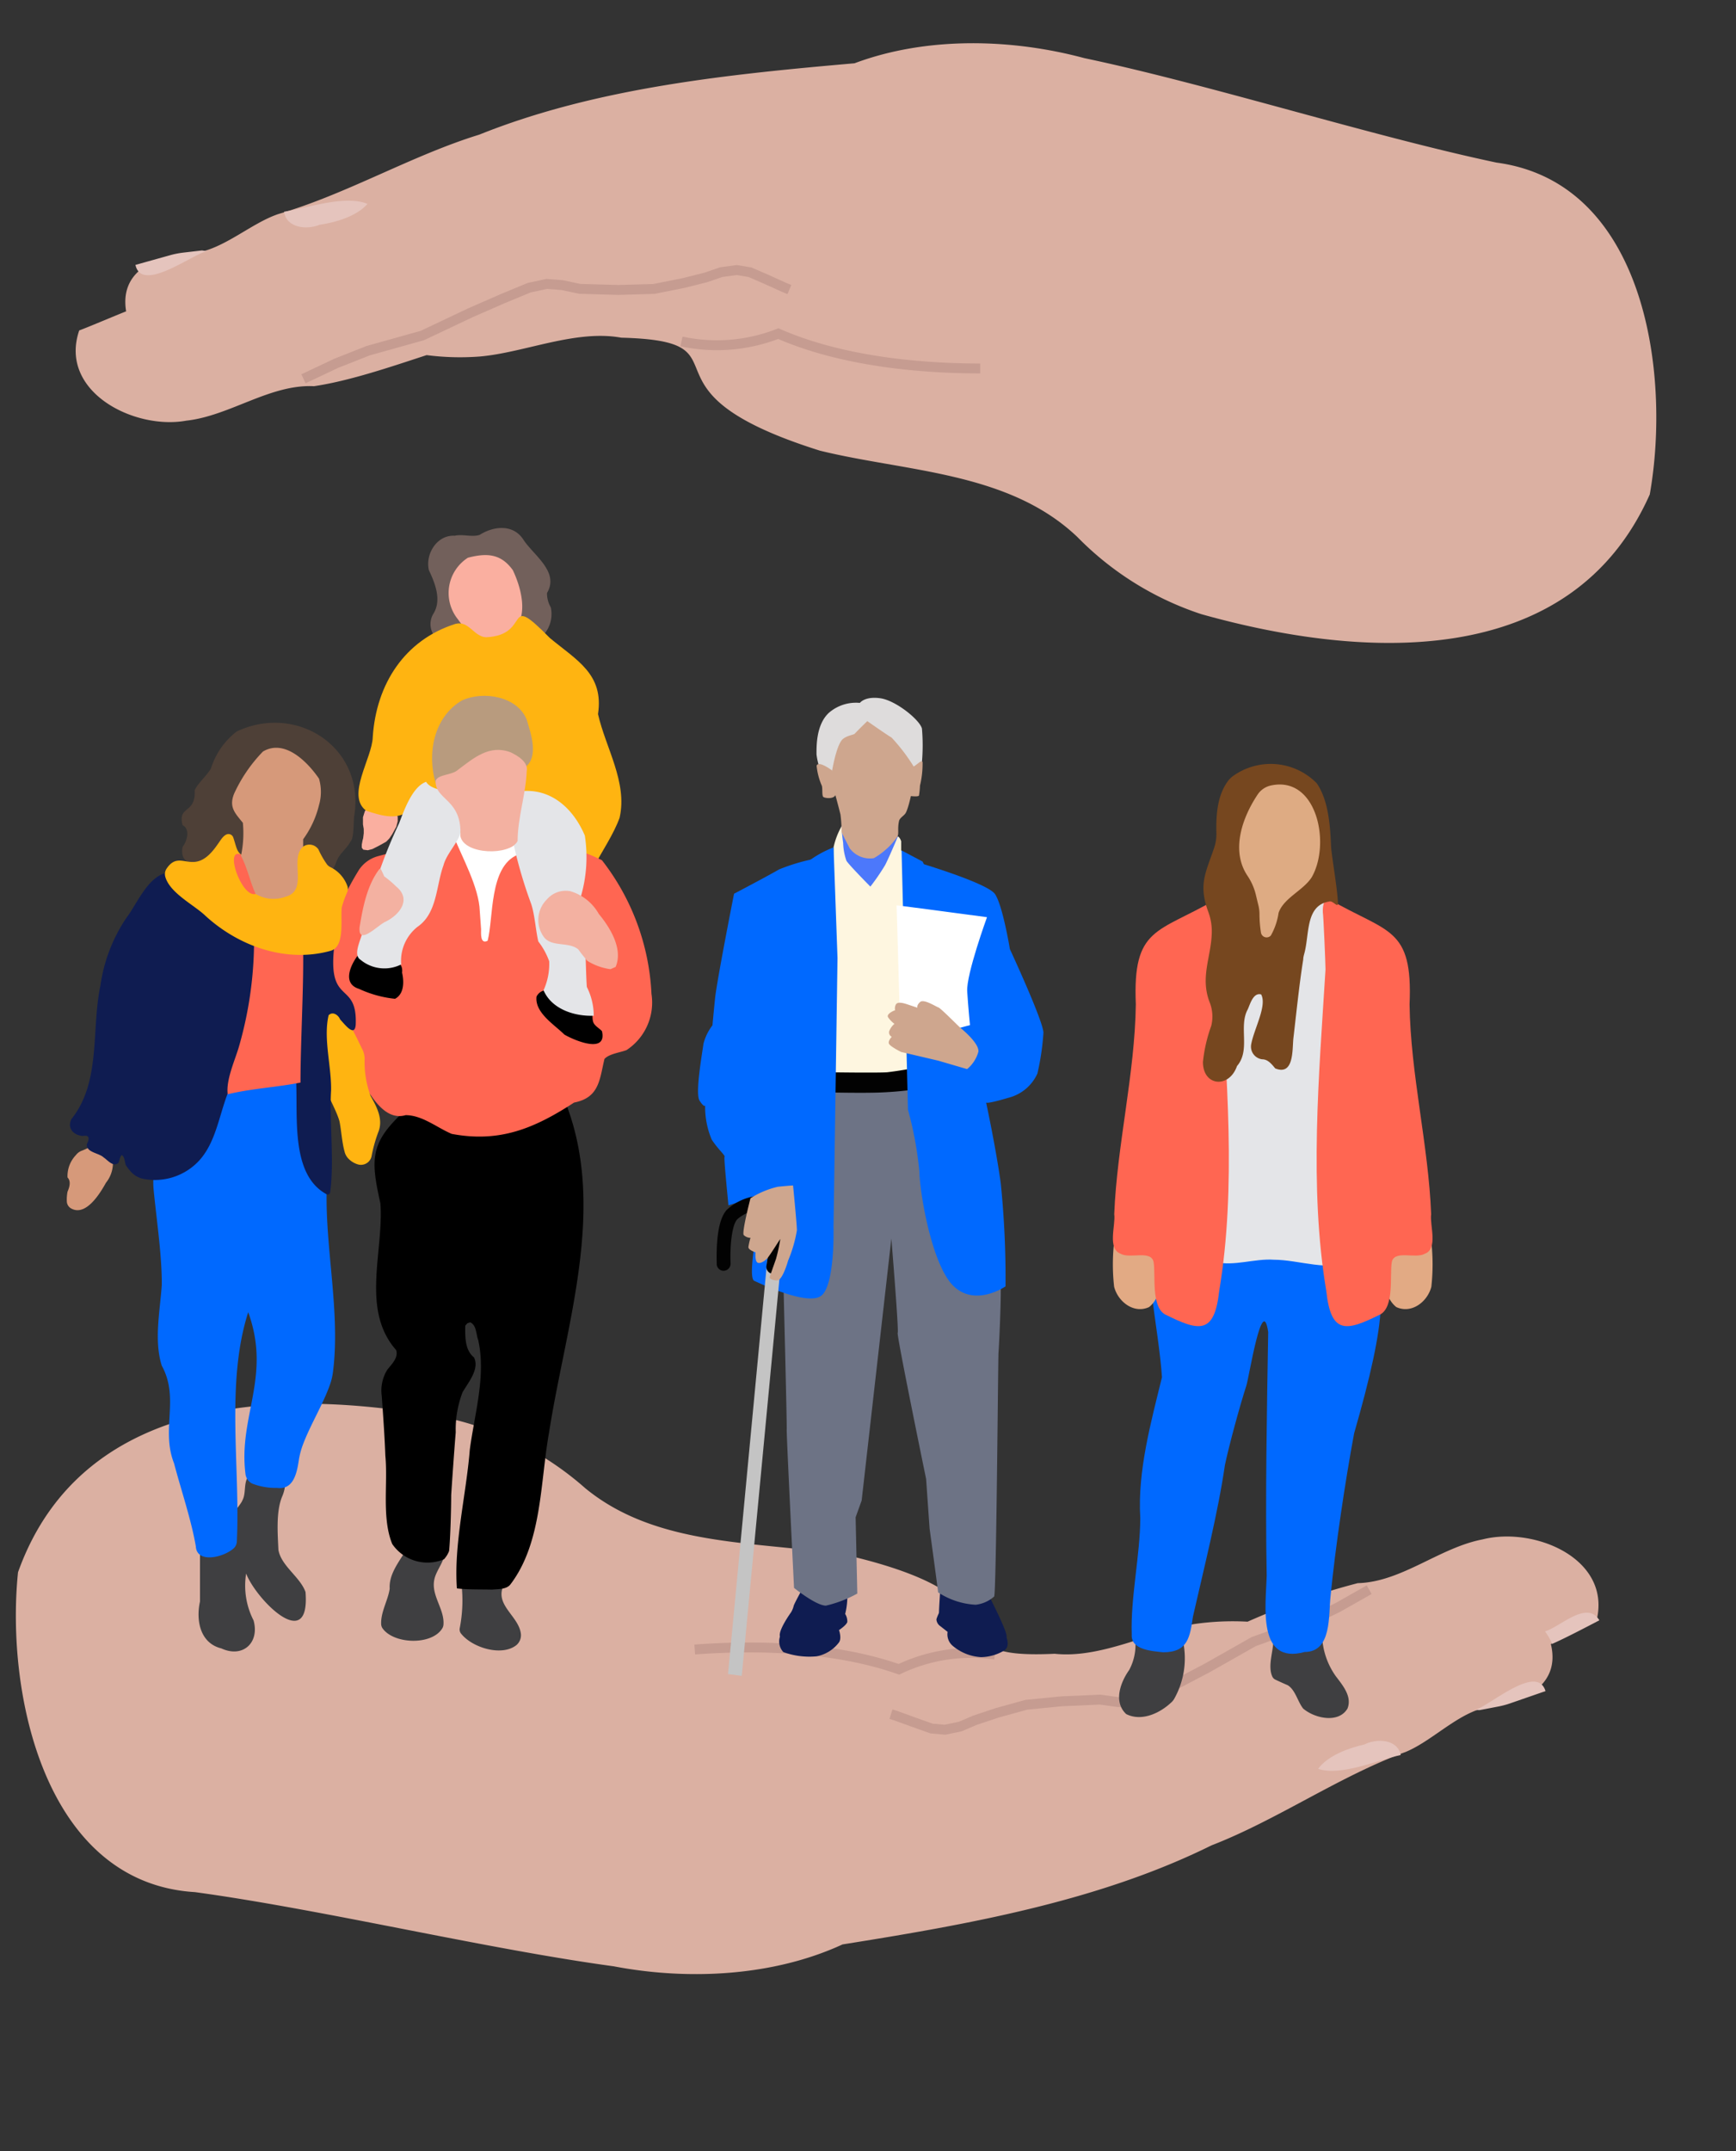 <svg xmlns="http://www.w3.org/2000/svg" viewBox="0 0 175.34 217.22"><rect x="0" y="0" width="175.34" height="217.22" fill="#333333" stroke="none"/><defs><style>.cls-1{fill:#dbb0a2;}.cls-2{fill:none;stroke:#c69c91;stroke-miterlimit:10;}.cls-3{fill:#e5c4bd;}.cls-4{fill:#3f3f41;}.cls-5{fill:#72605b;}.cls-6{fill:#faafa0;}.cls-7{fill:#ffb411;}.cls-8{fill:#ff6652;}.cls-9{fill:#fff;}.cls-10{fill:#e4e5e8;}.cls-11{fill:#b89b7e;}.cls-12{fill:#f3b1a1;}.cls-13{fill:#d6997a;}.cls-14{fill:#0069ff;}.cls-15{fill:#0f1c51;}.cls-16{fill:#4e4037;}.cls-17{fill:#6d7385;}.cls-18{fill:#4c78fb;}.cls-19{fill:#fef6e0;}.cls-20{fill:#020202;}.cls-21{fill:#cea68e;}.cls-22{fill:#dedcdc;}.cls-23{fill:#c4c4c4;}.cls-24{fill:#e2aa84;}.cls-25{fill:#76471f;}.cls-26{fill:#deab83;}</style></defs><g id="Ebene_213" data-name="Ebene 213"><path class="cls-1" d="M161.23,163.75c-1.21.57-3.41,1.71-4.59,2.27.94,3.87-2.25,5.66-5.57,6.27-3.32.12-6.14,3.41-9.11,4.63-6.69,2.45-13,6.88-19.6,9.43-11.45,5.67-24.71,8-37.26,10-7,3.23-15.59,3.65-23.11,2.21-12.89-1.75-29.39-5.73-42.29-7.49-15.15-.92-19.14-20-17.88-32.3,6.64-18.58,27.94-18.68,44.29-15.36a31.25,31.25,0,0,1,13,6.87c7.41,6.09,17.69,5.29,26.57,6.8,20,4.72,7.27,10.56,20.85,9.92,4.66.5,9.58-2.2,14.09-3a27,27,0,0,1,5.39-.24,72.2,72.2,0,0,1,11.12-3.89c4.44-.11,8.26-3.59,12.62-4.42C155,154.12,162.88,157.43,161.23,163.75Z"/><path class="cls-2" d="M100.49,167.08a17,17,0,0,0-9.7,1.49c-6.3-2.22-14-2.49-20.62-2"/><polyline class="cls-2" points="138.29 160.53 135.11 162.33 131.98 163.84 126.63 165.77 121.95 168.42 118.81 170.07 116.22 171.38 114.49 171.88 112.93 171.88 111.11 171.63 107.23 171.8 103.66 172.15 100.7 172.97 98.48 173.71 96.99 174.35 95.43 174.67 94.09 174.55 92.37 173.94 90.44 173.24 89.99 173.1"/><path class="cls-3" d="M133.13,178.62c1-1.35,3.08-2.1,4.67-2.46,1.23-.62,3.32-.58,3.68,1.06C139.14,177.74,135.44,179.39,133.13,178.62Z"/><path class="cls-3" d="M149,172.68c1.57-.52,6.25-4.71,7.1-1.91L152.55,172a8.57,8.57,0,0,1-1.23.33l-1.87.36Z"/><path class="cls-3" d="M156.77,166a6,6,0,0,0-.72-1.26c1.55-.46,4.23-3.19,5.49-1.12C160.43,164.2,157.93,165.51,156.77,166Z"/><path class="cls-1" d="M8,33.37c1.24-.47,3.52-1.45,4.74-1.93-.65-3.92,2.66-5.48,6-5.84,3.32.12,6.37-3,9.42-4,6.85-2,13.45-5.91,20.24-8C60.25,8.84,73.64,7.5,86.31,6.39c7.23-2.71,15.81-2.51,23.21-.52,12.72,2.68,28.89,7.85,41.63,10.55,15,2,17.64,21.29,15.48,33.51-8,18-29.23,16.6-45.29,12.09a31.15,31.15,0,0,1-12.52-7.79c-6.94-6.61-17.25-6.57-26-8.72C63.17,39.34,76.33,34.45,62.75,34.1,58.14,33.26,53,35.6,48.48,36a26.23,26.23,0,0,1-5.39-.14C39.59,37,35.36,38.46,31.71,39c-4.44-.22-8.5,3-12.9,3.48C13.57,43.44,5.9,39.56,8,33.37Z"/><path class="cls-2" d="M68.83,34.48a17,17,0,0,0,9.78-.79C84.73,36.37,92.36,37.2,99,37.21"/><polyline class="cls-2" points="30.65 38.25 33.95 36.69 37.19 35.41 42.66 33.88 47.52 31.58 50.77 30.16 53.45 29.05 55.22 28.67 56.77 28.79 58.56 29.17 62.45 29.28 66.03 29.18 69.05 28.58 71.31 28.01 72.85 27.48 74.42 27.27 75.75 27.49 77.43 28.22 79.29 29.06 79.73 29.24"/><path class="cls-3" d="M37.12,20.59c-1.12,1.27-3.23,1.87-4.84,2.11-1.28.53-3.35.34-3.59-1.32C31.06,21,34.87,19.65,37.12,20.59Z"/><path class="cls-3" d="M20.89,25.36c-1.6.4-6.58,4.24-7.21,1.39l3.58-1a8.89,8.89,0,0,1,1.25-.24l1.89-.22Z"/><path class="cls-4" d="M41,156.56c-.72,1.18-1.73,2.42-1.64,3.87-.17,1.19-.93,2.37-.86,3.62a.82.82,0,0,0,.13.37c1.12,1.62,5,1.76,6.05,0a.85.85,0,0,0,.11-.35c.13-1.61-1.32-3-.9-4.66.24-1,1.25-2,1-3.1Z"/><path class="cls-4" d="M46.6,159.87a14.59,14.59,0,0,1-.17,4.57.67.67,0,0,0,.12.5c1.11,1.44,4.1,2.36,5.59,1.2a1.31,1.31,0,0,0,.47-1.16c-.23-1.89-2.92-3-1.59-5.18Z"/><path class="cls-5" d="M45.93,54.1c-1.78-.11-3,1.84-2.61,3.48.62,1.31,1.3,3,.47,4.37a2,2,0,0,0,.09,2.27c1.95-.1,9.83,2.5,11-.09a3.14,3.14,0,0,0,.75-2.8,2.79,2.79,0,0,1-.38-1.45c1.27-2.15-1.36-3.8-2.39-5.39s-3-1.37-4.41-.48C47.69,54.27,46.72,53.91,45.93,54.1Z"/><path class="cls-6" d="M37.11,81.56l-.26.36-.19.61v.71l.08.48,0,.42s-.05.47-.06.5l-.06.22-.08.43v.31l.15.2.46.06.46-.12.69-.35L39,85s.32-.31.34-.35.28-.42.28-.42l.41-.75.14-.56v-.4L40,81.8Z"/><path class="cls-6" d="M47.26,56.32a4.23,4.23,0,0,0-1,6.23c1.28,1.85,2.84,2.51,5,1.64,2.29-1.4,1.49-4.6.54-6.61C50.59,55.89,49.15,55.83,47.26,56.32Z"/><path class="cls-7" d="M41.55,81.57c-1.14,1.42-3.11.78-4.56.3-2.07-1.52.61-5.31.66-7.45C38,69.09,40.86,64.63,46,63c1.37-.36,1.85,1.3,3.1,1.35,4.7-.21,1.69-4.75,6.44.08,2.71,2.25,5.47,3.64,4.86,7.68.77,3.4,3,6.9,2.18,10.47C62,84.21,60.78,86,60,87.5L43.17,84.86Z"/><path d="M40.82,112.23c-3.52,3.21-3.36,4.93-2.4,9.29.36,4.84-2,10.74,1.59,14.81.26.78-.47,1.44-.9,2a4,4,0,0,0-.55,2.66c.12,1.7.3,4.19.36,6,.27,2.83-.38,6.31.7,8.93a4.31,4.31,0,0,0,5.22,1.54,2.62,2.62,0,0,0,.52-.84c.13-1.33.21-4.27.21-5.63.1-1.55.33-4.83.46-6.35a10.47,10.47,0,0,1,.69-4.05c.58-1,1.74-2.35,1.15-3.52-.93-.75-.89-2.11-.88-3.2l.22-.25.29-.09c.65.32.57,1.2.8,1.79.81,3.61-.38,7.49-.85,11.08-.36,4.52-1.63,9.55-1.3,14,1.06.13,2.47.09,3.55.12.58-.06,1.44,0,1.85-.52,3.21-4.21,3-10.29,3.9-15.31,1.7-10.94,5.95-22.86,1.55-33.66Z"/><path class="cls-8" d="M36.27,87.82a27.81,27.81,0,0,0-4.2,13.73l2.49,5.31c.69,1,2.14,2.59,2.79,3.59.82,1.22,2,2.63,3.62,2.16,1.68,0,3.16,1.26,4.65,1.89,4.86.92,8.38-.57,12.36-3.16,2.55-.5,2.57-2.3,3.07-4.4.44-.52,1.62-.66,2.23-.9a5.74,5.74,0,0,0,2.52-5.68,23.74,23.74,0,0,0-5-13.49c-6.54-3.29-15.6-2.32-22.59-.42A3.37,3.37,0,0,0,36.27,87.82Z"/><path class="cls-9" d="M45.75,84.25c.86,2.23,2.64,5.32,2.71,7.78l.13,1.8c0,.43-.1,1.55.66,1.17.61-2.29.14-7.44,3-8.67.15-.06.15-.65,0-.77l-.34-.22c-1.29,1-4.16-.13-5.26-1.3Z"/><path d="M36.27,96.31c-.81,1-1.8,3,0,3.55a11.34,11.34,0,0,0,3.63,1c.93-.49.92-1.74.71-2.64.27-2-3.43-1.56-4.53-1.86Z"/><path d="M55.41,100a1.15,1.15,0,0,0-1.22.64C54,102.27,56,103.47,57,104.47c1,.59,4.34,2,3.8-.34-.25-.29-.76-.53-.89-.94s0-1-.17-1.45Z"/><path class="cls-10" d="M45.21,79.84c-.67,0-1.82-.27-2.17-.89-1.38.48-2.22,2.85-2.73,4.19A49,49,0,0,0,36.7,93.73c-.06.88-1.16,2.62-.3,3.18a3.78,3.78,0,0,0,4.12.48,4.39,4.39,0,0,1,1.65-3.8c2-1.37,1.87-4.14,2.62-6.2.29-1.11,1.3-2.1,1.69-3.17C46.86,82.67,47.06,80.43,45.21,79.84Z"/><path class="cls-10" d="M51.65,84.16a45.76,45.76,0,0,0,2,7.12c.36,1.07.46,2.69.72,3.79a7.3,7.3,0,0,1,1.1,2A6.44,6.44,0,0,1,54.9,100c.82,1.91,3.13,2.65,5.07,2.57a6.5,6.5,0,0,0-.7-2.91c-.16-2.3-.08-6.58-.67-8.9a14.23,14.23,0,0,0,.47-6.38c-1.17-2.77-3.51-4.91-6.68-4.45Z"/><path class="cls-11" d="M44,79.08c-.89-3-.18-6.69,2.66-8.35,2.16-1,5.66-.41,6.56,2,.41,1.4,1.22,3.67-.17,4.75L44,79.08"/><path class="cls-12" d="M44,78.83c-.09,2,2.7,1.81,2.5,5.61.38,1.88,5,2,5.78.49,0-2.32.83-4.73.92-7.06.18-.91-.91-1.56-1.62-1.9-2.14-.81-3.7.55-5.3,1.75C45.67,78.3,44.3,78.16,44,78.83Z"/><path class="cls-12" d="M61.66,97.87l.52-.23c.78-1.83-.58-4-1.7-5.35A4.88,4.88,0,0,0,57.62,90a2.5,2.5,0,0,0-2.38.82A2.92,2.92,0,0,0,55,94.71c.85.94,2.47.37,3.42,1.17.16.25.69.9.89,1.14A5.87,5.87,0,0,0,61.66,97.87Z"/><path class="cls-12" d="M38.32,87.76c-1.25,1.64-1.67,3.87-2,5.85-.19,2,1.89-.23,2.61-.53,1.47-.72,2.67-2.29,1.06-3.58a9.81,9.81,0,0,0-1.18-1c-.1-.23-.25-.56-.37-.79Z"/><path class="cls-7" d="M32.84,109.75c.33,1.08,1.15,2.39,1.45,3.49.18.88.25,2.13.52,3.08a1.5,1.5,0,0,0,.4.7,2.18,2.18,0,0,0,1,.58,1.1,1.1,0,0,0,1.31-.8,14.91,14.91,0,0,1,.67-2.43c.55-1.3-.11-2.56-.75-3.68a9.85,9.85,0,0,1-.61-3.8,2.18,2.18,0,0,0-.24-.94c-.94-1.86-2.21-5.25-4.54-3.5Z"/><path class="cls-4" d="M20.2,156.72v5c-.42,1.9,0,4.21,2.16,4.74,2.16,1,3.88-.57,3.25-2.83a7.69,7.69,0,0,1-.75-4.73c1,2.61,6.49,8.18,6,1.87-.55-1.54-2.45-2.62-2.74-4.26-.07-1.6-.25-3.8.35-5.32,1.17-2.68-1.26-2.64-3.14-2.32-.84.57-.4,1.84-.85,2.64C24.26,152.19,20.71,156,20.2,156.72Z"/><path class="cls-13" d="M9.07,115.83a6.43,6.43,0,0,1-.81.37,1.35,1.35,0,0,0-.6.45,3.07,3.07,0,0,0-.84,2.25c.38.4.19,1,0,1.44a4.17,4.17,0,0,0-.07,1,.85.85,0,0,0,.45.7c1.46.79,2.86-1.44,3.5-2.6a3.18,3.18,0,0,0,.63-2.69l-.91-.87Z"/><path class="cls-14" d="M33,120.05,32,107.54C18.3,108.93,17.13,103,15.52,118.65a7.62,7.62,0,0,0,0,1.51c.28,2.9.78,6.22.82,9.11,0,.17,0,.33,0,.5-.18,2.61-.8,5.62,0,8.14,1.82,3.31-.11,6.45,1.24,9.86.68,2.6,1.75,5.73,2.2,8.39.1,1.75,2.79,1.12,3.83.19a1,1,0,0,0,.31-.67c.37-7.47-1.15-16,1.15-23.17,2.36,6.5-1,10.5-.28,16.3a1.25,1.25,0,0,0,.67,1,6.48,6.48,0,0,0,2.52.44c1.63.22,2-1.43,2.2-2.79a7.93,7.93,0,0,1,.42-1.59c.75-2,2-4,2.71-6a6.05,6.05,0,0,0,.32-1.32C34.4,132.55,32.82,126,33,120.05Z"/><path class="cls-15" d="M17.31,88.1a.14.14,0,0,0-.11,0c-2.15.06-3.32,3.15-4.47,4.64a16.32,16.32,0,0,0-2.59,6.8c-.94,4.43.09,9.69-2.92,13.46-.45.9.15,1.59,1.08,1.71.19,0,.56-.1.63.16s-.1.51-.17.72c0,.8,1.22.83,1.71,1.29.42.28.95,1,1.49.55.11-.22.15-.63.33-.79.32.16.31.74.41,1a4.58,4.58,0,0,0,.53.69,2.29,2.29,0,0,0,1.28.72,6.09,6.09,0,0,0,5.43-1.67c2-2,2.2-5.17,3.35-7.65a.2.2,0,0,1,.19-.13l6.17-.65a.23.23,0,0,1,.26.22c.18,3.65-.56,9.47,3.08,11.43a.24.24,0,0,0,.35-.17c.44-3-.08-7.3.1-10.31.05-2.42-.8-5.22-.25-7.6.43-.43,1,0,1.16.42.42.43,1.49,1.9,1.58.51.17-4.58-3-1.69-2.12-8.27a.23.23,0,0,0-.14-.25Z"/><path class="cls-16" d="M25.44,85.93c-1.53.33-7.6,3-7-.4.46-.62.8-1.78,0-2.21-.52-2,1.36-1.1,1.22-3.51.34-.75,1.26-1.51,1.65-2.22a7.53,7.53,0,0,1,2.61-3.73C30,71,36.89,75.49,35.78,82.4c-.09.43,0,2.28-.39,2.59-.29.59-1,1.16-1.29,1.75S33.77,88,33,87.9Z"/><path class="cls-8" d="M25.66,95.27a38.78,38.78,0,0,1-1.54,10.47c-.4,1.35-1.31,3.33-1.12,4.76,2.33-.57,5-.71,7.35-1.18,0-3.91.32-9.4.27-13.29Z"/><path class="cls-7" d="M23.56,84.57a.51.51,0,0,0-.64-.32c-.41.14-.69.69-.93,1-2.44,3.59-3.7.3-5.16,2.46a1,1,0,0,0-.15.77c.42,1.69,2.95,2.91,4.07,4,3.38,3.09,8.18,4.8,12.69,3.52,1.42-.46.94-3.16,1.08-4.38A10.92,10.92,0,0,1,35.11,90a1.14,1.14,0,0,0,0-.45,3.38,3.38,0,0,0-1.77-2,1.09,1.09,0,0,1-.29-.23,9,9,0,0,1-.89-1.55,1.1,1.1,0,0,0-1.58-.25l-4.85.83C23.91,86.74,24,85.84,23.56,84.57Z"/><path class="cls-8" d="M24.45,86.34c-1.93-1-.06,4.37,1.37,3.93-.27-1.14-.32-3.2-1.48-3.85"/><path class="cls-13" d="M26.56,75.89a15.13,15.13,0,0,0-2.92,4.27c-.53,1.35.09,1.94.89,2.93a10.93,10.93,0,0,1-.19,3.33c.68,1.3.92,2.65,1.48,3.85a3.5,3.5,0,0,0,3,.29c2.4-.63.36-3.8,1.8-5.07v-.74a9.72,9.72,0,0,0,1.6-3.45,4.76,4.76,0,0,0,0-2.67C31.05,76.92,28.75,74.59,26.56,75.89Z"/><g id="_1" data-name="1"><path id="_1-2" data-name="1" class="cls-15" d="M95.41,162.18l-.57.7a3.84,3.84,0,0,0-.26.64.9.9,0,0,0,.42.71l.71.56a1.52,1.52,0,0,0,.53,1.42,4.84,4.84,0,0,0,2.85,1.13,4.68,4.68,0,0,0,2.37-.69c.61-.46.16-1.38.16-1.38a9.71,9.71,0,0,0-2.34-1.75C98.3,163.14,95.41,162.18,95.41,162.18Z"/><path id="_2" data-name="2" class="cls-15" d="M99.67,160.72s2.06,3.94,2,4.55-.53,1.13-2,1.35a4,4,0,0,1-3.43-1.29,5.33,5.33,0,0,1-.29-1.52c0-.06-1.11-.43-1.11-.93s.14-2.48.14-2.48Z"/></g><g id="_2-2" data-name="2"><path id="_1-3" data-name="1" class="cls-15" d="M85,162.55a3.28,3.28,0,0,1,.36.42,1.44,1.44,0,0,1,.22.82c-.09.33-.84.82-.84.82s.3.81,0,1.24a3.68,3.68,0,0,1-2.28,1.41,7.68,7.68,0,0,1-3.34-.43,1.58,1.58,0,0,1-.35-1.54c.1-.4,1.54-.81,1.73-.88S85,162.55,85,162.55Z"/><path id="_2-3" data-name="2" class="cls-15" d="M81.63,159.39s-1.44,2.55-1.47,2.79a2.28,2.28,0,0,1-.26.63s-1.37,1.89-1.11,2.48a2.16,2.16,0,0,0,1.93,1.11c.91,0,2.64-.16,3.13-.65a2.54,2.54,0,0,0,.52-1.47,12.13,12.13,0,0,0,1-1.32,7.38,7.38,0,0,0,.17-2.56C85.45,160.33,81.63,159.39,81.63,159.39Z"/></g><path id="_1-4" data-name="1" class="cls-17" d="M98.54,114.85a139.17,139.17,0,0,1,2.54,15.32c0,2.25-.19,6-.23,6.43s-.22,24.54-.44,24.62a3.38,3.38,0,0,1-1.87.83,7.67,7.67,0,0,1-3.79-1.25c0-.17-.86-6.45-.86-6.45l-.35-5s-3-14.58-2.87-14.75-.64-9.53-.64-9.53l-3,26.45-.61,1.7.17,7.7a12.22,12.22,0,0,1-3.17,1.22c-1,0-3.22-1.79-3.22-1.79s-.78-15.74-.74-16-.35-15.53-.35-15.53,2-19.14,2.09-19.23,9.66,0,9.66,0l6.09-.48Z"/><path id="_1-5" data-name="1" class="cls-18" d="M85,83.44a12.73,12.73,0,0,0-.4,2.21c0,.85,2.81,4.47,2.87,4.57s1.57,0,1.79-.33,1.87-4.6,1.69-5-.23-.47-.36-.37-2.35,1.51-3,1.18A27.41,27.41,0,0,1,85,83.44Z"/><path id="_2-4" data-name="2" class="cls-19" d="M85,83.44a7.59,7.59,0,0,0-.81,2.13c0,.67-.78,23.23-.78,23.23s5.91,0,6.21,0a25.88,25.88,0,0,0,3.53-1.13c.26-.13-1-20.39-1.13-20.55s-.74-1-1-1.25c0-.06,0-.79,0-.92-.14-.42-.33-.48-.33-.48s-.89,2.11-1.28,2.87a21.74,21.74,0,0,1-1.5,2.19s-2.16-2.18-2.42-2.61a6,6,0,0,1-.33-1.8A16.48,16.48,0,0,1,85,83.44Z"/><path id="_3" data-name="3" class="cls-20" d="M83.88,110.32c.13,0,3.33.07,5.05,0a34.52,34.52,0,0,0,4.15-.41c.07,0,.07-2.24.07-2.24a34.44,34.44,0,0,1-3.55.61c-1.11.07-5.72,0-5.72,0v2Z"/><g id="_4" data-name="4"><path id="_1-6" data-name="1" class="cls-14" d="M92.42,87s7.3,2.14,8.08,3.29S102,95.84,102,95.84s3.35,7.22,3.39,8.44a25.47,25.47,0,0,1-.61,4.13,4.39,4.39,0,0,1-2.91,2.44c-2.31.69-2.27.48-2.27.48s1,4.65,1.48,8.17a94.74,94.74,0,0,1,.48,10.4s-3,2.09-5.22,0-3.44-9.44-3.48-11.57a35.93,35.93,0,0,0-1.13-6.18Z"/><path id="_2-5" data-name="2" class="cls-14" d="M83.18,86.57a19.35,19.35,0,0,0-4.48,1.22c-1.21.7-4.56,2.46-4.56,2.46s-1.74,8.81-1.92,10.59-.26,2.7-.26,2.7a5.1,5.1,0,0,0-.91,1.87c-.09.78-.87,5-.39,5.74s.56.48.56.48a8.52,8.52,0,0,0,.66,3.44c.65,1,1.39,1.61,1.3,1.74s.39,4.74.39,4.91a36.5,36.5,0,0,0,3.48-1.26c.13,0-1.74,8.48-.87,8.88s5.48,2.55,6.79,1.49,1.22-6.41,1.22-6.41S82.4,90.53,82.45,90.31Z"/><path id="_3-2" data-name="3" class="cls-14" d="M84.19,85.57a10.85,10.85,0,0,0-2.74,1.55,13.36,13.36,0,0,0-1.66,2.93l1.48,1.22-1.78,1.65s3.26,17.19,3.69,21.58,1,9.92,1,9.92l.41-27.67Z"/><path id="_4-2" data-name="4" class="cls-14" d="M91.06,85.88,93.18,87l1.92,3.83-1.52,1.26a7.62,7.62,0,0,0,1,1.09c.13,0-2.87,19-2.87,19Z"/></g><g id="_3-3" data-name="3"><path id="_1-7" data-name="1" class="cls-21" d="M84.66,73.38c-.13.1-1.4,2.32-1.23,3.36.11.71,1,3.6,1.46,5.52A13.44,13.44,0,0,1,85,84c.16.43.71,1.43.82,1.66a2.55,2.55,0,0,0,2.44,1,7.53,7.53,0,0,0,2.37-2.15c.19-.32,0-.79.17-1.58.06-.35.5-.53.68-.84.44-.78,1.4-5.16.62-6.62S90.41,72.53,89,72.24,84.66,73.38,84.66,73.38Z"/><path id="_2-6" data-name="2" class="cls-22" d="M83.79,79.47a6.92,6.92,0,0,1-1.32-3.28c0-.77-.06-3,1.25-4.21a4.18,4.18,0,0,1,3.13-1s.49-.69,2.06-.47,4,2.19,4.21,3.07a20,20,0,0,1,0,3.37l-.79.53a18.52,18.52,0,0,0-2.28-3c-.59-.35-2.45-1.66-2.45-1.66s-.91.88-1.27,1.27c-.11.13-.91.19-1.31.65C84.22,75.78,83.79,79.47,83.79,79.47Z"/><path id="_3-4" data-name="3" class="cls-21" d="M84.05,77.81s-1.39-1.06-1.57-.48a6.64,6.64,0,0,0,.52,2c.1.23,0,1,.15,1.14s1.09.26,1.25-.23A8.24,8.24,0,0,0,84.05,77.81Z"/><path id="_4-3" data-name="4" class="cls-21" d="M92,77.59c.82-.49,1-.85,1.18-.65a9.21,9.21,0,0,1-.26,2.39,8.27,8.27,0,0,1-.1,1c-.07.2-1.27,0-1.27,0Z"/></g><path id="_4-4" data-name="4" class="cls-9" d="M90.56,91.42c.15,0,9.13,1.2,9.13,1.2s-2.11,5.79-2,7.5.28,3.4.28,3.4-2.74.74-2.85.67-4.24-1.72-4.24-1.72Z"/><path id="_5" data-name="5" class="cls-21" d="M97,103.79c-.1-.07-2-2-2.22-2.06s-1.46-.88-1.84-.55-.28.58-.28.58l-1.14-.38c-.21-.06-.77-.24-1,0a.81.81,0,0,0-.11.63s-1,.37-.68.76a2.86,2.86,0,0,0,.61.62,1.81,1.81,0,0,0-.53.75.49.49,0,0,0,.26.56s-.39.39-.29.68,1.24.85,1.24.85l3.75.88,2.91.85a3.46,3.46,0,0,0,1.14-1.76C98.92,105.32,97,103.79,97,103.79Z"/><g id="_6" data-name="6"><path id="_1-8" data-name="1" class="cls-23" d="M74.92,169.23l-1.39-.18c.07-.58,2.71-28.55,4.1-43.26l1.4.13C78.86,127.66,75,168.53,74.92,169.23Z"/><path id="_2-7" data-name="2" class="cls-20" d="M78.07,128.63H78a.71.71,0,0,1-.59-.81s.07-.42.15-1c0-.24.07-.52.11-.83.13-.88.47-3.22.14-3.64a1.17,1.17,0,0,0-.87-.22,4.11,4.11,0,0,0-2.48,1c-.59.65-.74,3-.67,4.45a.71.71,0,0,1-.67.74.69.69,0,0,1-.73-.66c0-.69-.16-4.17,1-5.47a5.46,5.46,0,0,1,3.47-1.46,2.56,2.56,0,0,1,1.91.63c.78.76.6,2.49.26,4.85,0,.29-.08.56-.11.8-.08.65-.15,1.08-.15,1.08A.7.7,0,0,1,78.07,128.63Z"/></g><path id="_7" data-name="7" class="cls-21" d="M75.8,121a8.83,8.83,0,0,1,2.77-1.16c1.09-.11,1.53-.13,1.53-.13s.37,3.72.39,4.52a13.51,13.51,0,0,1-.89,3.07s-.55,2-1.11,2-.79-.24-.76-.33.65-1.85.65-1.85a17.15,17.15,0,0,0,.43-2c-.11.13-1,1.58-1.3,1.93s-.83.63-1.05.41-.15-1-.15-1-.73-.22-.72-.53a6.16,6.16,0,0,1,.21-.93,1,1,0,0,1-.68-.28C74.9,124.46,75.8,121,75.8,121Z"/><path class="cls-4" d="M114.67,165.64a5.38,5.38,0,0,1-.62,3c-.89,1.25-1.61,3.23-.3,4.45,1.57.79,3.45-.1,4.63-1.25a1.4,1.4,0,0,0,.24-.33,8.35,8.35,0,0,0,.82-6Z"/><path class="cls-4" d="M128.61,165.65c0,1.12-.59,2.59-.1,3.66a.65.65,0,0,0,.28.29c.39.19,1,.46,1.28.58.77.48,1,1.66,1.55,2.35,1.16,1,3.58,1.53,4.48,0,.49-1.23-.51-2.37-1.2-3.29a7.47,7.47,0,0,1-1.36-4.64Z"/><path class="cls-14" d="M116.36,130.86c.28,2.42.85,5.78,1,8.22-1.1,4.51-2.48,9.48-2.19,14.21,0,3.67-1,8.12-.86,11.76-.12,1.57,2.08,1.68,3.18,1.8,2.49,0,2.7-1.54,3-3.6,1.08-4.75,2.53-10.48,3.23-15.31.42-2,1.51-6,2.16-8,.26-.73,1.62-9.5,2.21-5.43-.13,7.84-.3,16.81-.15,24.63-.08,2.91-1,9,3.83,7.68,2.77,0,2.4-3.73,2.62-5.64.47-4.85,1.48-11.62,2.38-16.44,6.62-23,1.39-19.8-18.52-20.67Z"/><path class="cls-10" d="M123.83,90.07c-2.08.68-1.44,3.55-1.51,5.14.3,7,.25,25.48.42,32.22,1.89.47,4-.36,5.92-.22,2.56,0,5.6,1.26,8,.11-.66-5.34-.54-32-2.34-36.48C133.5,88.91,125.14,90.09,123.83,90.07Z"/><path class="cls-24" d="M112.53,125.42a20.09,20.09,0,0,0,0,4.52c.39,1.52,2,2.76,3.53,2.05,1.27-1,1.42-3.25,1.49-4.71L115.82,125l-3.29.46"/><path class="cls-8" d="M122.78,90.84c-5.85,3.4-8.39,2.74-8.06,10.58-.09,7-1.9,14.22-2.18,21.19.16,1.1-.73,3.5.66,4,.93.54,3.11-.43,3.32.87s-.26,4.41,1.13,5.24c3.43,1.71,5,2.1,5.49-2.34,1.76-10.51.73-21.92.08-32.48,0-.54.2-5.33.27-5.78C123.52,91.44,123.37,90.64,122.78,90.84Z"/><path class="cls-24" d="M144.57,125.42a20.7,20.7,0,0,1,0,4.52c-.39,1.52-2,2.76-3.54,2.05-1.27-1-1.42-3.25-1.48-4.71l1.72-2.32,3.3.46"/><path class="cls-8" d="M134.31,90.84c5.86,3.4,8.4,2.74,8.06,10.58.09,7,1.91,14.22,2.18,21.19-.16,1.1.74,3.5-.65,4-.94.54-3.12-.43-3.33.87s.27,4.41-1.13,5.24c-3.43,1.71-5,2.1-5.48-2.34-1.76-10.51-.73-21.92-.08-32.48,0-.54-.2-5.33-.27-5.78C133.58,91.44,133.73,90.64,134.31,90.84Z"/><path class="cls-24" d="M127.92,79.59c-1.13.8-2.82.83-3.8,1.83a.8.8,0,0,0-.22.47c-.2,1.63.8,3.73-.71,4.87A.38.38,0,0,0,123,87c-.14,1.17,1.19,1.83,1.82,2.63.94,1.18,1.22,2.89,1.72,4.29s1.67,1.53,2.4.25a18.58,18.58,0,0,0,2.28-4.29,1.51,1.51,0,0,1,.15-.28,7.15,7.15,0,0,0,1.12-3.42,1.17,1.17,0,0,0-.47-1,4.84,4.84,0,0,1-.46-1.81C131.43,81.12,130.88,78.05,127.92,79.59Z"/><path class="cls-25" d="M124.13,78.74c-1.19,1.48-1.32,3.56-1.27,5.42a4.39,4.39,0,0,1-.24,1.49c-.84,2.48-1.6,3.68-.58,6.43a5.66,5.66,0,0,1,.35,2.19c-.08,2.42-1.2,4.46-.19,7a3.91,3.91,0,0,1,.14,2.32,15.2,15.2,0,0,0-.84,3.65c0,2.47,2.65,2.69,3.44.41,1.4-1.62.13-4,1.09-5.73.24-.53.55-1.72,1.35-1.5.61,1.13-.7,3.43-1,5a1.29,1.29,0,0,0,1.1,1.55c.56,0,.93.44,1.32.92,1.88.76,1.72-1.82,1.83-3,.28-2.37.61-5.61,1-8,0-.29.11-.57.17-.85.44-1.92.13-4.62,2.44-5,.34-.15.86.63.89.23,0-1.25-.59-4.51-.69-5.77-.08-2-.24-4.5-1.33-6.23a1.5,1.5,0,0,0-.19-.25,6.52,6.52,0,0,0-8.4-.64A2.89,2.89,0,0,0,124.13,78.74Z"/><path class="cls-26" d="M127,80.27c-1.6,2.42-2.67,5.68-1,8.17a5.88,5.88,0,0,1,.84,1.9c.09.38.18.76.26,1.08a3.72,3.72,0,0,1,.11.88,12.2,12.2,0,0,0,.15,1.88.58.58,0,0,0,1,.29,6.62,6.62,0,0,0,.78-2.29c.51-1.5,2.51-2.27,3.35-3.6,1.94-3.39.52-10.22-4.08-9.27A2.17,2.17,0,0,0,127,80.27Z"/></g></svg>